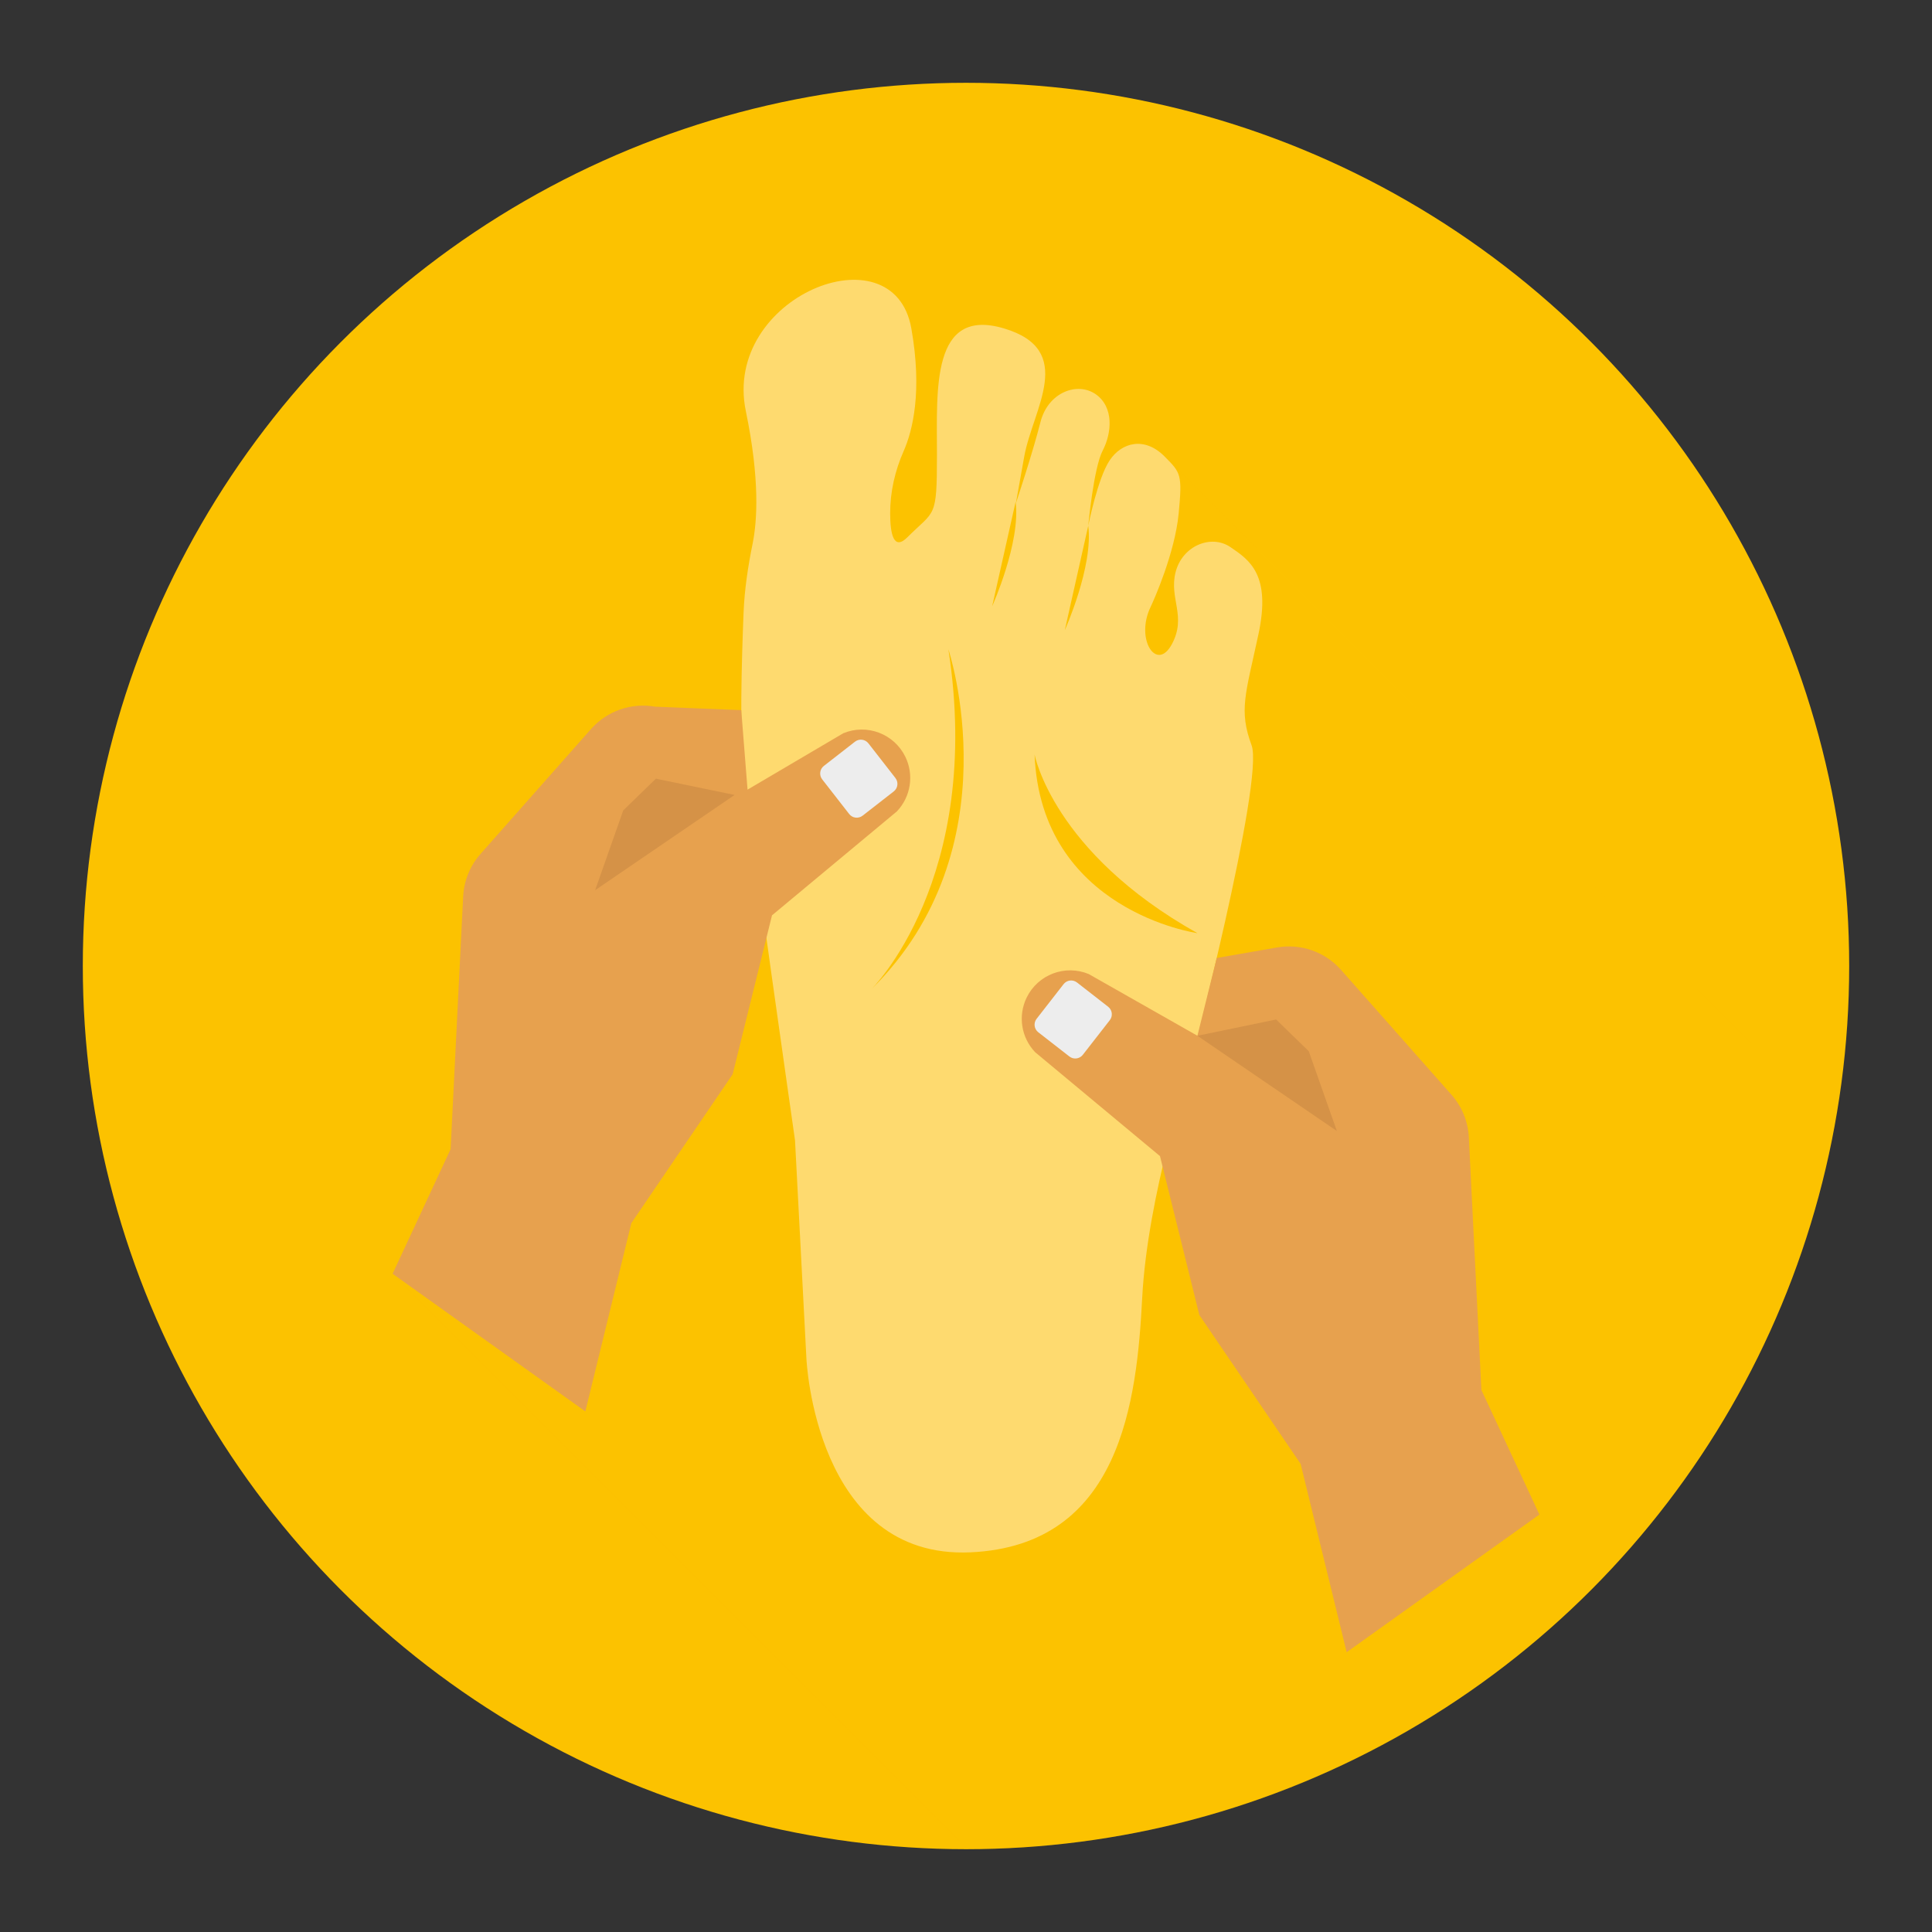 <svg xmlns="http://www.w3.org/2000/svg" height="512px" viewBox="0 0 140 140" width="512px" class=""><rect x="0" y="0" width="140" height="140" fill="#333333" stroke="none"/><g><circle cx="70" cy="70" fill="#4abba4" r="64" data-original="#4ABBA4" class="active-path" data-old_color="#4abba4" style="fill:#FCC200"></circle><path d="m84.398 33.083c-.4-.41-.82-.66-1.23-.79l-3.46-3.46v.02c-.09-.1-.18-.2-.3-.28-.37-.27-.81-.38-1.26-.38l-3.17-3.16c-.47-.5-1.17-.93-2.23-1.24-2.23-.66-3.43.03-4.09 1.4l-3.92-3.92c-.01-.01-.02-.02-.03-.03-.75-.66-1.75-.97-2.83-.97-3.92 0-8.97 4.04-7.83 9.51 1.02 4.97.82 7.99.49 9.61-.34 1.65-.59 3.31-.66 5-.08 2.05-.16 4.71-.16 7.07l-6.26-.26c-1.72-.3-3.47.32-4.63 1.63l-8.01 9.05c-.76.85-1.2 1.94-1.26 3.08l-.91 18.31-4.2 9.03 41.693 41.693c31.312-.068 57.326-22.625 62.786-52.374l-48.249-48.259c-.09-.08-.18-.18-.28-.28z" opacity=".1" data-original="#000000" class="" data-old_color="#000000" style="fill:#FCC200"></path><path d="m73.605 36.505s1.235-3.709 1.786-5.902c.55-2.194 2.697-2.964 4.019-2.028 1.321.936 1.156 2.808.495 4.074-.661 1.266-1.046 5.45-1.046 5.45s.671-3.413 1.547-4.734c.876-1.321 2.542-1.747 3.992-.28 1.162 1.175 1.287 1.271 1.012 4.134-.275 2.863-1.802 6.282-2.037 6.771-1.121 2.335.44 4.734 1.541 2.697 1.101-2.037-.22-3.303.275-5.23.495-1.927 2.587-2.752 3.964-1.817 1.376.936 2.973 1.982 2.037 6.331s-1.431 5.505-.495 8.037-4.514 23.506-4.514 23.506-3.028 9.1-3.413 16.532-1.532 17.946-12.441 18.442c-11.26.511-11.891-14.038-11.891-14.038l-.826-15.816s-3.271-22.901-3.727-26.809c-.291-2.495-.145-7.871-.001-11.435.068-1.684.321-3.347.656-4.998.329-1.622.535-4.641-.493-9.605-1.713-8.273 10.709-13.27 11.994-5.988.812 4.599.085 7.433-.56 8.896-.624 1.416-.975 2.941-.975 4.489 0 1.499.25 2.749 1.249 1.749 1.999-1.999 2.142-1.285 2.142-5.997s-.428-10.709 4.855-9.138 2.086 5.854 1.471 9.281-.614 3.427-.614 3.427" fill="#feda6f" data-original="#FEDA6F" class=""></path><path d="m107.347 100.722-.909-18.306c-.057-1.141-.5-2.229-1.257-3.085l-8.007-9.051c-1.158-1.309-2.913-1.924-4.635-1.623l-4.371.763-1.399 5.634-7.877-4.471c-1.713-.71-3.682.036-4.495 1.702-.644 1.32-.399 2.901.615 3.963l9.046 7.529 2.852 11.517 7.339 10.785 3.335 13.647 13.966-9.976z" fill="#e7a14e" data-original="#E7A14E" class=""></path><path d="m94.838 76.175-2.365-2.299-5.705 1.179 10.106 6.901z" fill="#d59247" data-original="#D59247"></path><path d="m80.3 72.952-2.256-1.757c-.302-.235-.738-.181-.973.121l-1.956 2.511c-.235.302-.181.738.121.973l2.256 1.757c.302.235.738.181.973-.121l1.956-2.511c.235-.302.181-.738-.121-.973z" fill="#ededed" data-original="#EDEDED" class=""></path><path d="m32.653 83.272.909-18.306c.057-1.141.5-2.229 1.257-3.085l8.007-9.051c1.158-1.309 2.913-1.924 4.635-1.623l6.253.253.456 5.76 6.938-4.086c1.713-.71 3.682.036 4.495 1.702.644 1.32.399 2.901-.615 3.963l-9.046 7.529-2.852 11.517-7.339 10.785-3.335 13.647-13.966-9.976z" fill="#e7a14e" data-original="#E7A14E" class=""></path><path d="m45.162 58.725 2.365-2.299 5.705 1.179-10.106 6.901z" fill="#d59247" data-original="#D59247"></path><path d="m59.7 55.502 2.256-1.757c.302-.235.738-.181.973.121l1.956 2.511c.235.302.181.738-.121.973l-2.256 1.757c-.302.235-.738.181-.973-.121l-1.956-2.511c-.235-.302-.181-.738.121-.973z" fill="#ededed" data-original="#EDEDED" class=""></path><g fill="#fed35b"><path d="m78.859 38.098-1.7 7.568s2.077-4.615 1.7-7.568z" data-original="#000000" class="" data-old_color="#000000" style="fill:#FCC200"></path><path d="m73.596 36.363-1.7 7.568s2.077-4.615 1.7-7.568z" data-original="#000000" class="" data-old_color="#000000" style="fill:#FCC200"></path><path d="m68.725 47.056s4.802 14.407-5.603 24.652c0 0 8.164-7.983 5.603-24.652z" data-original="#000000" class="" data-old_color="#000000" style="fill:#FCC200"></path><path d="m74.969 54.671s1.325 7.085 11.8 12.949c0 0-11.353-1.588-11.8-12.949z" data-original="#000000" class="" data-old_color="#000000" style="fill:#FCC200"></path></g></g></svg>
